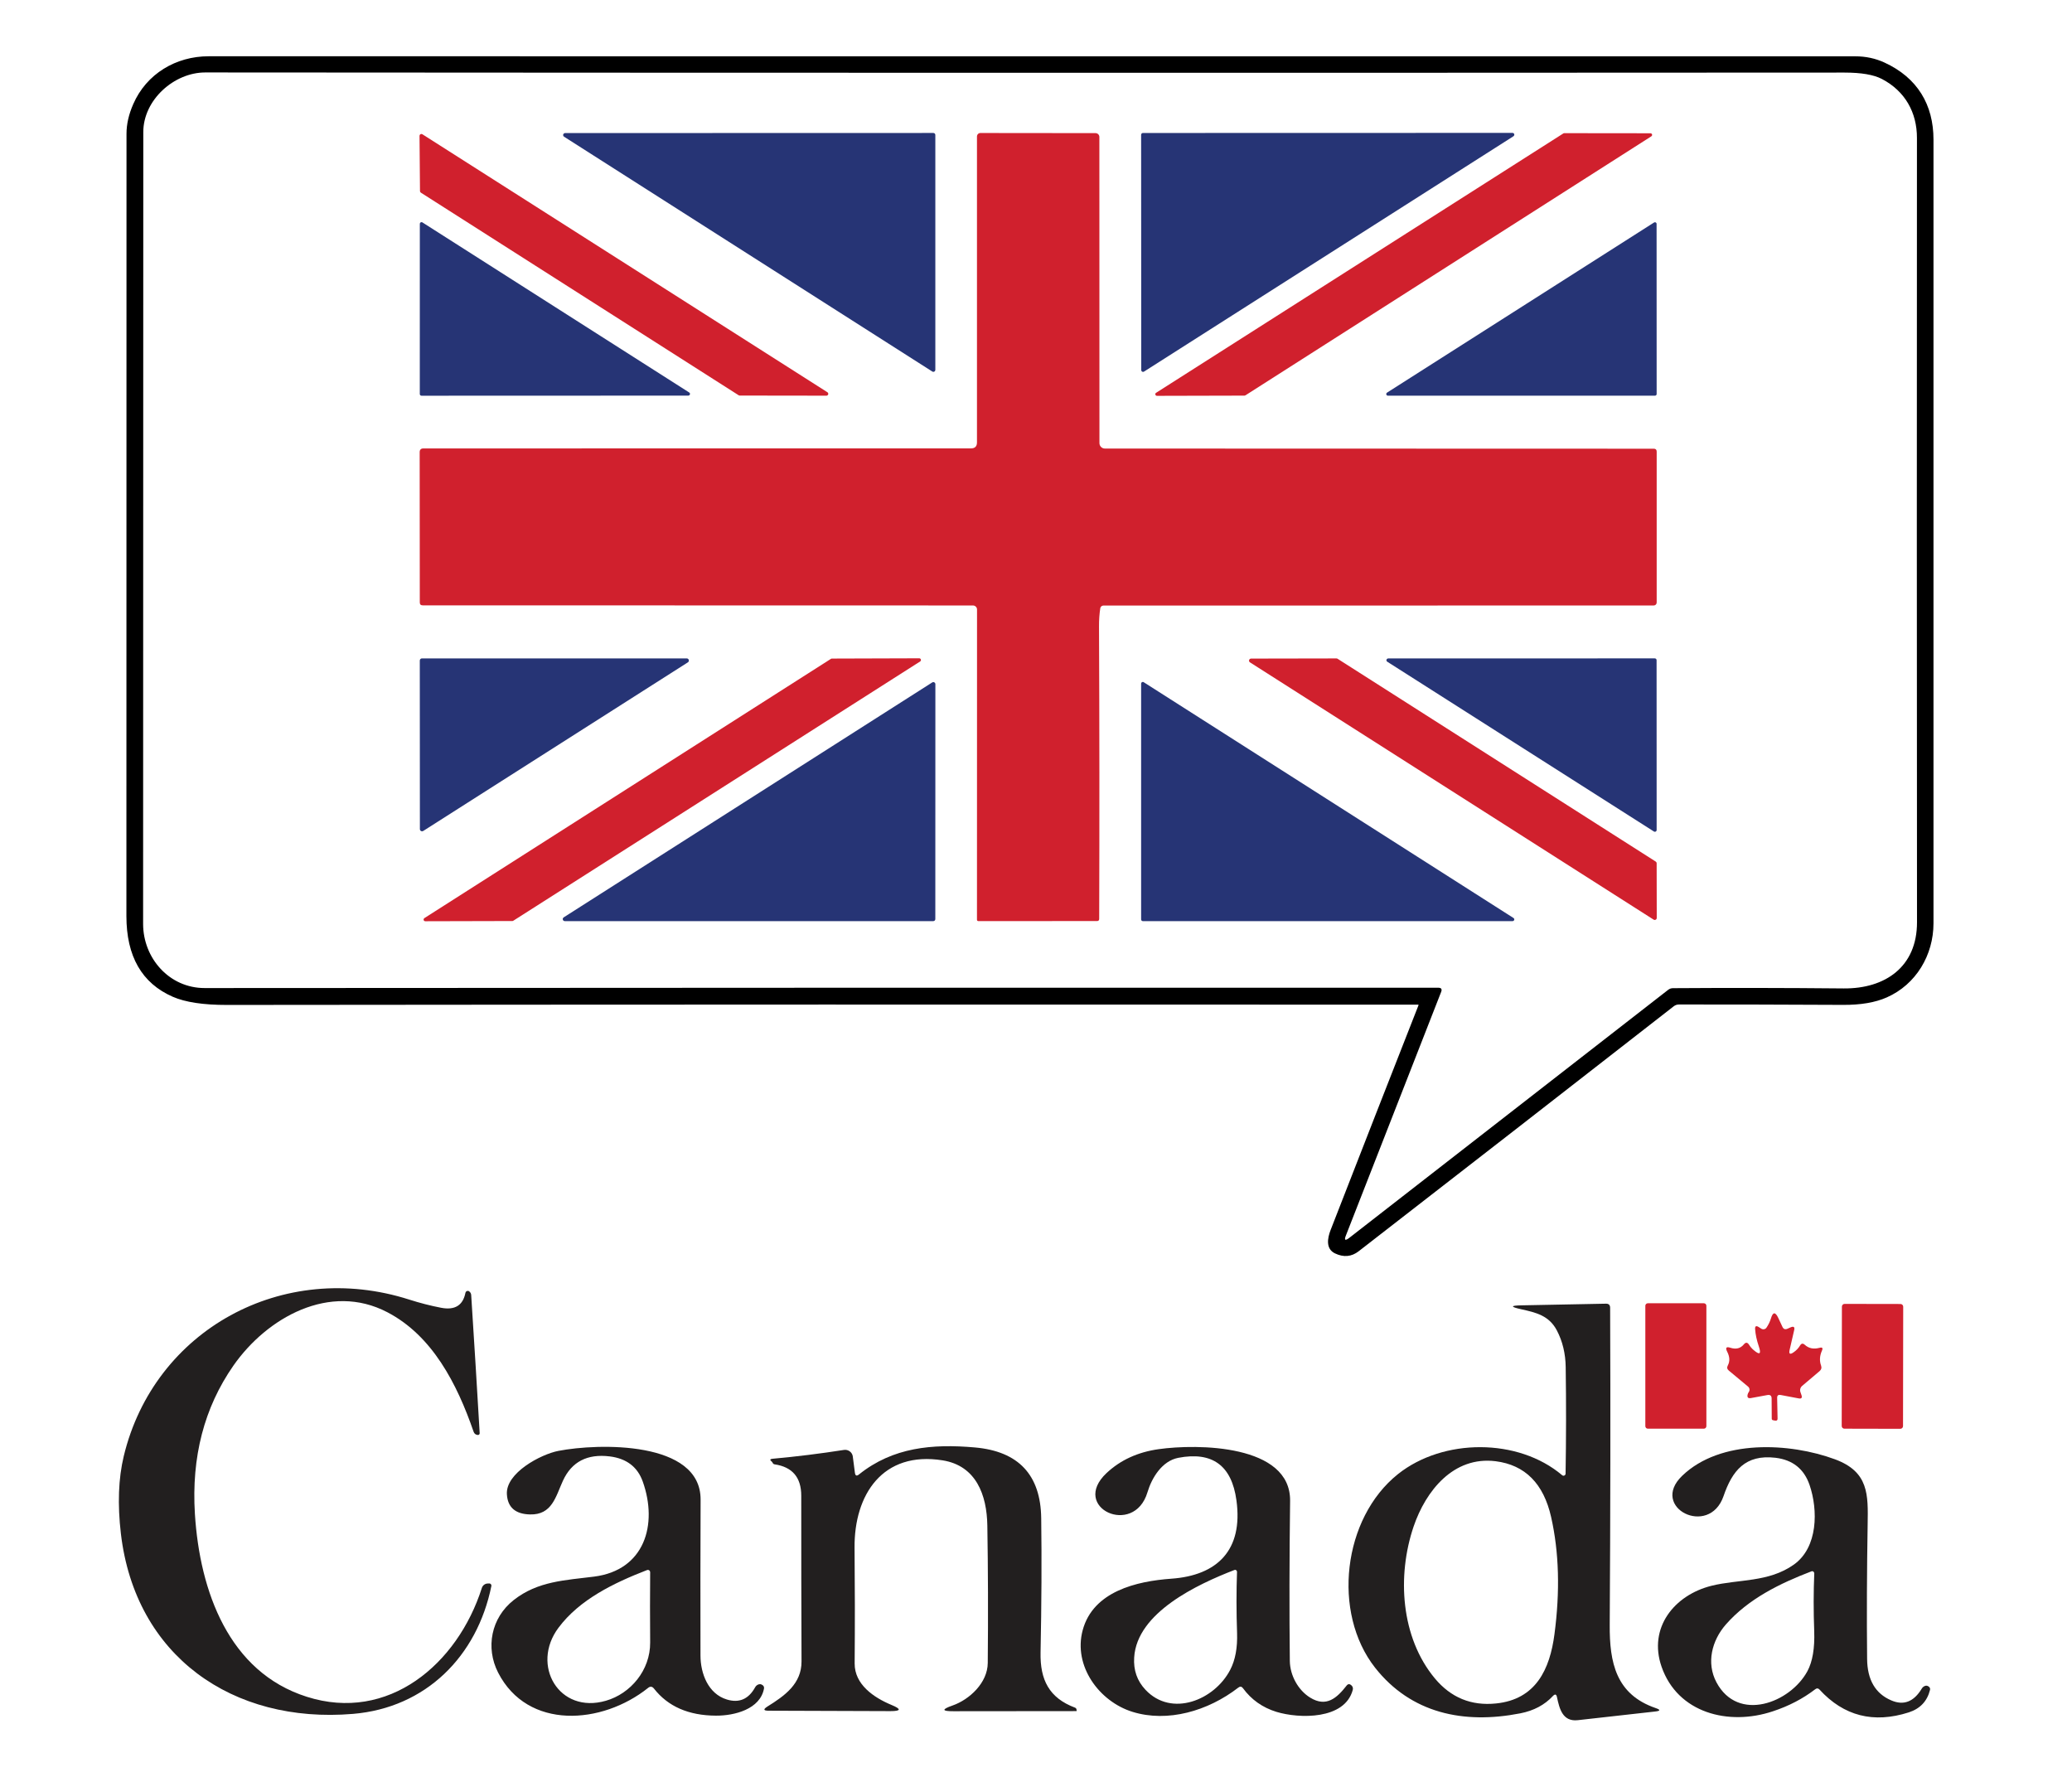 <?xml version="1.0" encoding="utf-8"?>
<!-- Generator: Adobe Illustrator 15.1.0, SVG Export Plug-In . SVG Version: 6.00 Build 0)  -->
<!DOCTYPE svg PUBLIC "-//W3C//DTD SVG 1.1//EN" "http://www.w3.org/Graphics/SVG/1.1/DTD/svg11.dtd">
<svg version="1.1" id="Layer_1" xmlns="http://www.w3.org/2000/svg" xmlns:xlink="http://www.w3.org/1999/xlink" x="0px" y="0px"
	 width="104.954px" height="90px" viewBox="0 0 104.954 90" enable-background="new 0 0 104.954 90" xml:space="preserve">
<path d="M71.835,50.887c-20.111-0.009-40.226-0.006-60.345,0.015c-1.192,0.002-2.106-0.137-2.742-0.415
	c-1.563-0.685-2.345-2.047-2.345-4.087c0-11.988,0.001-25.196,0.005-39.624c0-0.484,0.114-0.986,0.343-1.506
	C7.42,3.74,8.91,2.85,10.57,2.85c27.09,0.004,54.895,0.004,83.415,0.003c0.519,0,1.008,0.104,1.465,0.313
	c1.679,0.769,2.488,2.144,2.488,3.907c0,12.563,0,25.794,0,39.693c0,1.61-0.882,3.099-2.365,3.754
	c-0.583,0.259-1.325,0.385-2.222,0.379c-2.938-0.015-5.705-0.021-8.303-0.02c-0.103,0-0.191,0.032-0.269,0.092
	c-5.331,4.157-10.649,8.293-15.956,12.406c-0.364,0.283-0.764,0.319-1.204,0.108c-0.475-0.231-0.376-0.771-0.224-1.17
	c1.575-4.047,3.061-7.846,4.458-11.4c0.004-0.011,0.001-0.021-0.009-0.025C71.843,50.888,71.838,50.887,71.835,50.887z M73,50.24
	l-4.824,12.337c-0.098,0.245-0.041,0.285,0.17,0.123l16.151-12.562c0.072-0.057,0.154-0.085,0.247-0.085
	c2.704-0.019,5.586-0.016,8.65,0.013c2.099,0.017,3.712-1.095,3.709-3.352c-0.011-13.321-0.012-26.562-0.003-39.723
	C97.104,5.7,96.499,4.613,95.324,4c-0.415-0.217-1.047-0.324-1.897-0.324C65.723,3.693,38.045,3.69,10.393,3.67
	c-1.572,0-3.135,1.387-3.135,3.023C7.253,20.828,7.25,34.196,7.249,46.795c0,1.733,1.322,3.256,3.122,3.252
	c21.329-0.015,42.157-0.021,62.484-0.016C73.006,50.031,73.054,50.102,73,50.24z"/>
<path fill="#D0202D" d="M37.418,20.022l-16.1-10.264c-0.026-0.017-0.043-0.046-0.044-0.077L21.25,6.881
	c0-0.052,0.042-0.094,0.094-0.095c0.018,0,0.035,0.005,0.05,0.014L41.91,19.867c0.044,0.027,0.059,0.086,0.032,0.13
	c-0.018,0.027-0.048,0.045-0.081,0.045l-4.392-0.006C37.451,20.036,37.434,20.031,37.418,20.022z"/>
<path fill="#263475" d="M47.225,18.819L28.569,6.923c-0.046-0.031-0.059-0.093-0.028-0.138c0.018-0.028,0.048-0.044,0.081-0.045
	l18.656-0.005c0.055,0,0.1,0.044,0.1,0.1l0,0v11.899c0,0.055-0.044,0.1-0.099,0.101C47.259,18.834,47.241,18.829,47.225,18.819z"/>
<path fill="#D0202D" d="M55.733,30.807c-0.043,0.283-0.066,0.589-0.064,0.917c0.022,4.933,0.025,9.873,0.009,14.818
	c0,0.074-0.036,0.111-0.111,0.111l-6.013,0.003c-0.037,0-0.067-0.03-0.067-0.066c0-0.001,0-0.001,0-0.001l0.003-15.717
	c0-0.113-0.093-0.204-0.208-0.204l0,0l-27.874-0.006c-0.096,0-0.144-0.049-0.144-0.146l-0.006-7.613
	c0-0.125,0.064-0.189,0.192-0.189l27.732-0.002c0.203,0,0.305-0.101,0.305-0.302V6.914c0-0.098,0.078-0.177,0.174-0.177l0,0
	l5.83,0.006c0.108,0,0.196,0.086,0.196,0.194l0,0l0.004,15.509c0,0.151,0.124,0.274,0.275,0.274l27.804,0.008
	c0.098,0,0.147,0.049,0.147,0.146v7.646c0,0.083-0.067,0.149-0.152,0.149l-27.875,0.003C55.813,30.674,55.746,30.73,55.733,30.807z"
	/>
<path fill="#263475" d="M57.892,6.736l18.724-0.005c0.051,0.001,0.09,0.042,0.09,0.093c0,0.031-0.018,0.06-0.044,0.077
	L57.949,18.822c-0.042,0.027-0.099,0.015-0.126-0.027c-0.01-0.015-0.015-0.033-0.015-0.051L57.802,6.828
	C57.802,6.778,57.842,6.736,57.892,6.736L57.892,6.736z"/>
<path fill="#D0202D" d="M58.562,19.895L79.188,6.759c0.014-0.009,0.03-0.014,0.045-0.014l4.368,0.005
	c0.047,0,0.084,0.036,0.086,0.082c0,0.029-0.014,0.055-0.038,0.071L63.086,20.024c-0.014,0.009-0.029,0.014-0.044,0.015
	l-4.437,0.011c-0.045,0.001-0.084-0.035-0.086-0.081C58.518,19.939,58.534,19.91,58.562,19.895z"/>
<path fill="#263475" d="M21.399,11.267l13.513,8.614c0.04,0.026,0.051,0.079,0.025,0.119c-0.016,0.023-0.042,0.038-0.07,0.039
	L21.35,20.044c-0.047,0-0.086-0.039-0.086-0.086l0,0l0.002-8.62c0-0.047,0.039-0.085,0.086-0.086
	C21.369,11.252,21.386,11.258,21.399,11.267z"/>
<path fill="#263475" d="M83.833,20.042H70.3c-0.047-0.001-0.083-0.039-0.082-0.085c0-0.027,0.014-0.053,0.038-0.068l13.528-8.619
	c0.039-0.025,0.09-0.013,0.114,0.025c0.009,0.014,0.015,0.03,0.014,0.046l0.003,8.617C83.915,20.004,83.877,20.042,83.833,20.042z"
	/>
<path fill="#263475" d="M21.372,33.349h13.413c0.06,0,0.108,0.048,0.109,0.107c0,0.038-0.019,0.072-0.05,0.093l-13.408,8.542
	c-0.051,0.031-0.118,0.017-0.149-0.033C21.275,42.04,21.269,42.02,21.269,42l-0.005-8.542
	C21.264,33.398,21.312,33.349,21.372,33.349z"/>
<path fill="#D0202D" d="M46.612,33.502L25.999,46.638c-0.014,0.009-0.03,0.014-0.047,0.014l-4.411,0.011
	c-0.047,0.001-0.085-0.037-0.085-0.085c-0.001-0.029,0.014-0.057,0.039-0.073L42.09,33.372c0.014-0.009,0.03-0.014,0.047-0.014
	l4.427-0.014c0.047,0,0.086,0.039,0.086,0.086C46.651,33.459,46.637,33.486,46.612,33.502z"/>
<path fill="#D0202D" d="M67.755,33.369l16.114,10.272c0.028,0.019,0.046,0.051,0.046,0.085l0.005,2.768
	c0.003,0.056-0.042,0.103-0.1,0.104c-0.021,0-0.041-0.006-0.057-0.016l-20.45-13.034c-0.048-0.031-0.06-0.095-0.03-0.142
	c0.018-0.028,0.05-0.046,0.083-0.047l4.333-0.008C67.719,33.352,67.738,33.358,67.755,33.369z"/>
<path fill="#263475" d="M83.778,42.118l-13.51-8.602c-0.041-0.027-0.053-0.081-0.027-0.123c0.018-0.026,0.045-0.042,0.075-0.042
	l13.507-0.003c0.048,0,0.089,0.04,0.089,0.089l0,0l0.003,8.606c0,0.049-0.041,0.088-0.088,0.088
	C83.81,42.132,83.793,42.127,83.778,42.118z"/>
<path fill="#263475" d="M47.274,46.657H28.608c-0.057,0-0.103-0.047-0.103-0.104c0-0.034,0.018-0.066,0.047-0.086l18.669-11.901
	c0.048-0.031,0.111-0.018,0.142,0.031c0.011,0.017,0.016,0.035,0.017,0.055l-0.003,11.902
	C47.377,46.611,47.332,46.657,47.274,46.657z"/>
<path fill="#263475" d="M57.934,34.556l18.731,11.943c0.041,0.025,0.051,0.079,0.026,0.119c-0.015,0.023-0.042,0.038-0.069,0.039
	H57.888c-0.047,0-0.086-0.039-0.086-0.086V34.63c-0.001-0.047,0.036-0.087,0.083-0.089C57.902,34.541,57.919,34.545,57.934,34.556z"
	/>
<path fill="#221F1F" d="M24.408,80.431c0.041-0.13,0.16-0.22,0.296-0.223l0.08-0.003c0.059,0,0.107,0.048,0.108,0.107
	c0,0.007-0.001,0.013-0.002,0.021c-0.721,3.556-3.315,6.17-7.011,6.479c-6.108,0.512-11.029-2.938-11.756-9.13
	c-0.174-1.489-0.125-2.798,0.145-3.923c1.539-6.402,8.07-9.978,14.461-7.932c0.545,0.174,1.085,0.313,1.619,0.415
	c0.693,0.132,1.103-0.122,1.228-0.76c0.013-0.064,0.075-0.106,0.14-0.095c0.017,0.003,0.032,0.011,0.046,0.021
	c0.064,0.046,0.1,0.108,0.105,0.186c0.157,2.441,0.301,4.774,0.43,6.998c0.003,0.048-0.034,0.09-0.083,0.093
	c-0.005,0-0.01,0-0.014,0c-0.106-0.012-0.176-0.065-0.211-0.165c-0.842-2.442-2.096-4.866-4.367-6.052
	c-2.917-1.525-6.104,0.271-7.804,2.71c-1.477,2.123-2.125,4.623-1.946,7.502c0.247,3.932,1.725,8.012,5.662,9.263
	C19.661,87.262,23.174,84.305,24.408,80.431z"/>
<path fill="#D0202D" d="M83.468,66.013h2.84c0.069,0,0.126,0.057,0.126,0.126v6.1c0,0.069-0.057,0.127-0.126,0.127h-2.84
	c-0.069,0-0.126-0.058-0.126-0.127v-6.1C83.342,66.069,83.399,66.013,83.468,66.013z"/>
<path fill="#221F1F" d="M79.302,74.648c0.03-1.793,0.032-3.592,0.006-5.399c-0.009-0.691-0.16-1.313-0.447-1.859
	c-0.394-0.752-1.051-0.908-1.818-1.076c-0.545-0.121-0.539-0.186,0.018-0.196l4.29-0.084c0.137-0.001,0.206,0.066,0.208,0.202
	c0.021,5.092,0.014,10.449-0.021,16.075c-0.012,1.896,0.313,3.514,2.325,4.205c0.256,0.088,0.25,0.145-0.02,0.175
	c-1.286,0.142-2.594,0.289-3.922,0.439c-0.775,0.087-0.931-0.59-1.055-1.167c-0.03-0.15-0.099-0.169-0.205-0.058
	c-0.418,0.451-0.969,0.746-1.654,0.879c-2.876,0.563-5.536-0.004-7.355-2.313c-2.187-2.783-1.643-7.572,1.164-9.808
	c2.282-1.813,6.077-1.838,8.315,0.061c0.045,0.039,0.111,0.03,0.147-0.015C79.293,74.693,79.302,74.669,79.302,74.648z
	 M71.605,77.319c-0.85,2.506-0.651,5.62,1.075,7.695c0.813,0.975,1.844,1.399,3.097,1.27c2.023-0.204,2.729-1.735,2.961-3.501
	c0.289-2.185,0.233-4.164-0.168-5.941c-0.383-1.697-1.32-2.639-2.813-2.828C73.624,73.749,72.221,75.512,71.605,77.319z"/>
<path fill="#D0202D" d="M93.435,66.045l2.833,0.005c0.075,0,0.136,0.062,0.136,0.137l-0.009,6.049c0,0.075-0.062,0.136-0.137,0.136
	l-2.834-0.006c-0.074,0-0.135-0.061-0.135-0.136l0.01-6.049C93.299,66.105,93.36,66.045,93.435,66.045z"/>
<path fill="#D0202D" d="M90.851,68.497c0.139-0.093,0.247-0.211,0.331-0.349c0.065-0.105,0.143-0.116,0.235-0.033
	c0.201,0.184,0.448,0.234,0.743,0.156c0.147-0.042,0.19,0.008,0.126,0.147c-0.114,0.259-0.129,0.512-0.042,0.752
	c0.039,0.114,0.012,0.207-0.078,0.282l-0.881,0.746c-0.092,0.078-0.126,0.204-0.086,0.315l0.05,0.145
	c0.051,0.145,0.003,0.202-0.147,0.172l-0.909-0.172c-0.12-0.021-0.177,0.027-0.174,0.147l0.021,1.044
	c0.003,0.087-0.039,0.123-0.124,0.108l-0.108-0.021c-0.038-0.006-0.065-0.039-0.063-0.075l-0.006-1.025
	c0-0.142-0.071-0.198-0.21-0.175l-0.833,0.153c-0.15,0.027-0.208-0.033-0.171-0.184c0.012-0.045,0.03-0.087,0.059-0.123
	c0.059-0.087,0.043-0.204-0.036-0.271l-0.982-0.818c-0.084-0.072-0.099-0.155-0.045-0.257c0.11-0.206,0.099-0.44-0.035-0.7
	c-0.099-0.197-0.043-0.264,0.167-0.194c0.283,0.09,0.508,0.033,0.677-0.169c0.096-0.12,0.187-0.112,0.268,0.019
	c0.063,0.1,0.135,0.184,0.219,0.256c0.319,0.279,0.409,0.218,0.271-0.184c-0.105-0.307-0.166-0.596-0.185-0.865
	c-0.011-0.153,0.05-0.189,0.181-0.108l0.134,0.086c0.087,0.055,0.202,0.031,0.259-0.051c0.102-0.15,0.177-0.306,0.226-0.464
	c0.099-0.34,0.224-0.349,0.373-0.031l0.213,0.456c0.053,0.109,0.135,0.141,0.247,0.093l0.17-0.075
	c0.154-0.063,0.212-0.015,0.175,0.145l-0.227,0.986C90.6,68.581,90.667,68.627,90.851,68.497z"/>
<path fill="#221F1F" d="M32.828,85.496c-2.332,1.862-6.097,2.148-7.597-0.776c-0.646-1.263-0.352-2.773,0.785-3.67
	c1.223-0.966,2.614-1.005,4.075-1.191c2.56-0.324,3.242-2.635,2.468-4.813c-0.266-0.746-0.824-1.171-1.672-1.276
	c-1.14-0.141-1.932,0.271-2.373,1.233c-0.369,0.807-0.549,1.736-1.669,1.706c-0.739-0.018-1.129-0.358-1.169-1.017
	c-0.072-1.083,1.718-2.03,2.609-2.202c2.004-0.388,7.214-0.529,7.203,2.47c-0.011,2.675-0.013,5.304-0.006,7.891
	c0,0.918,0.391,1.946,1.336,2.232c0.621,0.189,1.097-0.016,1.428-0.611c0.033-0.063,0.08-0.107,0.138-0.138
	c0.092-0.045,0.177-0.036,0.255,0.03c0.048,0.036,0.071,0.099,0.061,0.159c-0.191,1.053-1.497,1.384-2.434,1.378
	c-1.385-0.006-2.431-0.464-3.139-1.369C33.038,85.418,32.938,85.406,32.828,85.496z M32.775,79.527
	c-1.686,0.653-3.419,1.492-4.486,2.922c-1.417,1.892,0.025,4.389,2.403,3.697c1.253-0.361,2.249-1.547,2.241-2.948
	c-0.01-1.228-0.01-2.413,0-3.563c-0.001-0.065-0.052-0.117-0.114-0.117C32.804,79.519,32.789,79.521,32.775,79.527z"/>
<path fill="#221F1F" d="M43.509,74.685c1.716-1.378,3.721-1.559,5.872-1.369c2.213,0.195,3.333,1.394,3.36,3.586
	c0.028,2.066,0.017,4.335-0.033,6.802c-0.028,1.378,0.43,2.299,1.745,2.792c0.039,0.015,0.064,0.042,0.074,0.084
	c0.004,0.024,0.009,0.048,0.01,0.072c0.003,0.012-0.003,0.019-0.013,0.019l-6.232,0.006c-0.59,0.003-0.604-0.094-0.044-0.289
	c0.862-0.301,1.777-1.152,1.785-2.154c0.023-2.431,0.015-4.75-0.021-6.961c-0.025-1.556-0.569-3.029-2.262-3.303
	c-3.039-0.487-4.489,1.735-4.464,4.431c0.018,1.926,0.021,3.878,0.005,5.857c-0.005,1.064,0.965,1.727,1.871,2.103
	c0.503,0.208,0.482,0.311-0.063,0.311l-6.167-0.021c-0.262,0-0.283-0.069-0.061-0.211c0.876-0.544,1.735-1.152,1.729-2.289
	c-0.01-2.828-0.016-5.625-0.014-8.39c0-0.927-0.45-1.456-1.35-1.589c-0.045-0.006-0.083-0.036-0.1-0.078
	c-0.011-0.027-0.029-0.051-0.053-0.069c-0.096-0.078-0.083-0.123,0.042-0.135c1.227-0.111,2.435-0.262,3.624-0.448
	c0.215-0.033,0.416,0.114,0.448,0.327c0,0.003,0,0.006,0,0.01l0.108,0.83C43.328,74.751,43.395,74.777,43.509,74.685z"/>
<path fill="#221F1F" d="M62.727,85.479c-1.543,1.194-3.589,1.78-5.361,1.23c-1.688-0.523-3.013-2.323-2.524-4.137
	c0.529-1.965,2.724-2.482,4.491-2.608c2.325-0.165,3.643-1.444,3.297-3.968c-0.239-1.766-1.223-2.485-2.948-2.154
	c-0.818,0.16-1.337,1.002-1.559,1.745c-0.68,2.28-3.932,0.779-2.074-0.972c0.706-0.662,1.587-1.064,2.643-1.212
	c1.94-0.274,6.692-0.253,6.656,2.623c-0.038,2.957-0.041,5.661-0.014,8.11c0.011,0.728,0.421,1.477,1.032,1.853
	c0.82,0.506,1.357,0.013,1.841-0.607c0.072-0.093,0.153-0.1,0.244-0.018c0.072,0.063,0.095,0.144,0.069,0.24
	c-0.409,1.507-2.705,1.459-3.869,1.104c-0.701-0.217-1.267-0.617-1.691-1.197C62.895,85.421,62.816,85.409,62.727,85.479z
	 M62.525,79.524c-1.862,0.72-4.937,2.154-5.075,4.429c-0.042,0.644,0.15,1.188,0.572,1.637c1.32,1.41,3.501,0.526,4.296-1.018
	c0.254-0.49,0.368-1.106,0.344-1.855c-0.038-1.083-0.038-2.118-0.003-3.099c0.001-0.055-0.043-0.1-0.096-0.103
	C62.549,79.516,62.537,79.519,62.525,79.524z"/>
<path fill="#221F1F" d="M91.949,85.563c-0.62,0.476-1.337,0.852-2.151,1.119c-2.243,0.749-4.818,0.087-5.633-2.257
	c-0.688-1.976,0.645-3.634,2.531-4.103c1.36-0.34,2.888-0.16,4.172-1.074c1.225-0.872,1.225-2.768,0.794-4.028
	c-0.278-0.815-0.854-1.275-1.727-1.381c-1.534-0.181-2.193,0.662-2.632,1.943c-0.728,2.109-3.77,0.578-2.094-1.031
	c1.94-1.868,5.451-1.679,7.74-0.834c1.713,0.635,1.68,1.784,1.654,3.301c-0.039,2.34-0.049,4.614-0.027,6.819
	c0.012,1.05,0.418,1.748,1.223,2.091c0.627,0.271,1.143,0.072,1.545-0.596c0.039-0.066,0.096-0.114,0.171-0.139
	c0.063-0.023,0.126-0.009,0.191,0.043c0.05,0.035,0.071,0.102,0.056,0.162c-0.143,0.571-0.499,0.95-1.074,1.137
	c-1.787,0.572-3.294,0.187-4.524-1.155C92.099,85.508,92.027,85.502,91.949,85.563z M91.756,79.591
	c-1.594,0.61-3.195,1.39-4.343,2.701c-0.699,0.804-0.993,1.935-0.468,2.922c1.092,2.048,3.736,1.043,4.607-0.566
	c0.26-0.484,0.375-1.161,0.344-2.033c-0.038-1.014-0.036-1.988,0.003-2.918c0-0.061-0.045-0.111-0.103-0.114
	C91.783,79.582,91.768,79.585,91.756,79.591z"/>
</svg>
